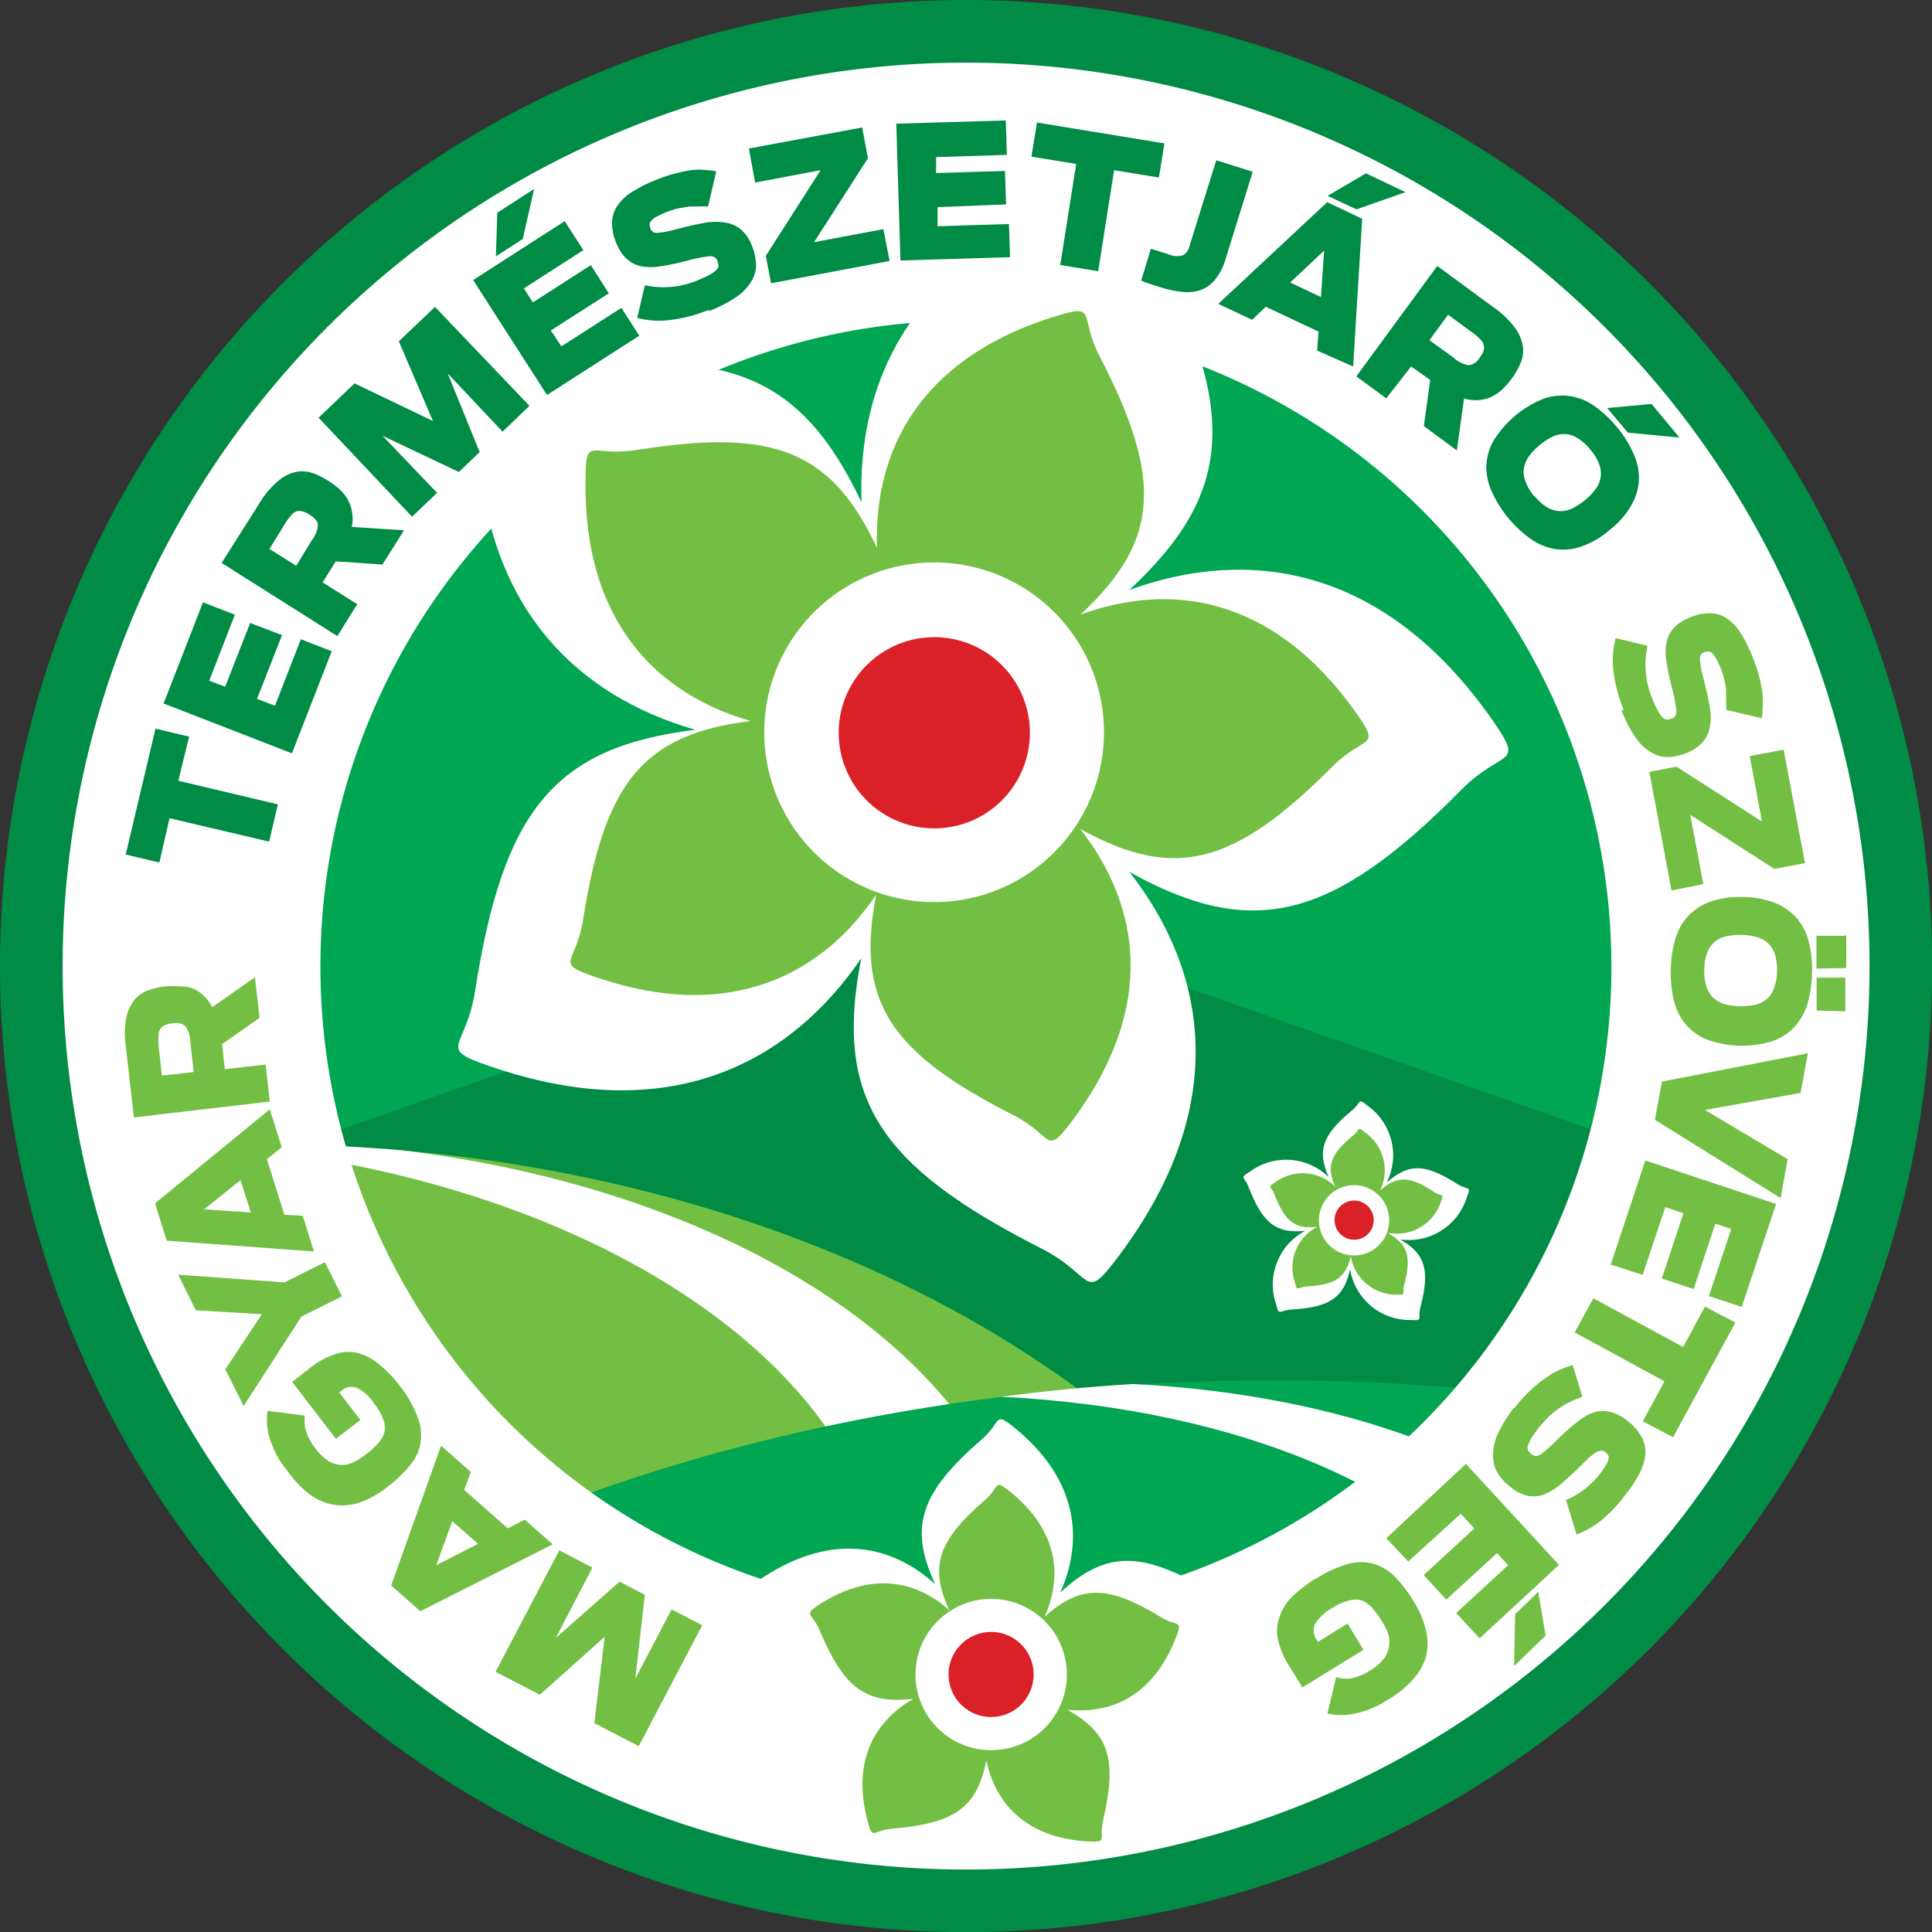 <svg xmlns="http://www.w3.org/2000/svg" viewBox="0 0 121.25 121.26"><rect x="0" y="0" width="121.25" height="121.26" fill="#333333" stroke="none"/><defs><style>.cls-1{fill:#00a651;}.cls-1,.cls-2,.cls-3,.cls-4,.cls-5,.cls-6{fill-rule:evenodd;}.cls-2{fill:#008c44;}.cls-3{fill:#72bf44;}.cls-4{fill:#6d9f43;}.cls-5{fill:#fff;}.cls-6{fill:#da2128;}</style></defs><title>mtszlogo</title><g id="Réteg_2" data-name="Réteg 2"><g id="Layer_1" data-name="Layer 1"><path class="cls-1" d="M60.63,17.61a43,43,0,1,1-43,43,43,43,0,0,1,43-43Z"/><path class="cls-2" d="M60.63,57.12,5.86,76.33C12.27,87.06,34.36,95,60.63,95S109,87.06,115.4,76.33L60.63,57.12Z"/><path class="cls-3" d="M16,71.81l-4.63,5.11c1.53,4.4,2.92,10.69,16,24.39H81.12C70.2,83.94,45.3,71.81,16.34,71.81Z"/><path class="cls-4" d="M54.52,89.35a43.9,43.9,0,0,1,11.46,12H20.82c9.21-5.42,20.75-9.58,33.7-12Z"/><path class="cls-5" d="M13,71.86c24.11,1.87,42.74,14.25,42.74,29.24,0,.07,0,.14,0,.21h8.83v-.21c0-14.29-16.91-26.2-39.36-28.91q-4.37-.37-8.87-.38c-1.12,0-2.22,0-3.33,0Z"/><path class="cls-1" d="M98.26,101.31H20.82c14.88-9,35.83-14.68,59.05-14.68A134.33,134.33,0,0,1,110.18,90l-11.92,11.3Z"/><path class="cls-5" d="M103.6,101.5H95c-4.69-7.71-17-13.1-32.16-13.84q4-.54,8.26-.8c15.61.78,28.17,6.51,32.48,14.64Z"/><path class="cls-5" d="M60.63,3A57.68,57.68,0,1,1,3,60.63,57.68,57.68,0,0,1,60.63,3Zm0,17.17A40.51,40.51,0,1,1,20.11,60.63,40.51,40.51,0,0,1,60.63,20.12Z"/><path class="cls-3" d="M82.62,99.06a7.31,7.31,0,0,1,2-.91,3,3,0,0,1,1.62,0,3.21,3.21,0,0,1,1.32.82,8.17,8.17,0,0,1,1.14,1.5,5.79,5.79,0,0,1,.79,1.86,3.39,3.39,0,0,1,0,1.65,3.65,3.65,0,0,1-.83,1.44,6.67,6.67,0,0,1-1.55,1.25,6.06,6.06,0,0,1-2.07.87,4,4,0,0,1-1.73,0l.54-2.28a2.61,2.61,0,0,0,.42.08,2.51,2.51,0,0,0,.47,0,3,3,0,0,0,.56-.15,3.85,3.85,0,0,0,.67-.34,3.25,3.25,0,0,0,.82-.68,1.7,1.7,0,0,0,.36-.74,1.66,1.66,0,0,0,0-.79,3.77,3.77,0,0,0-.41-.87,5.68,5.68,0,0,0-.62-.85,1.66,1.66,0,0,0-.65-.47,1.38,1.38,0,0,0-.81,0,3.31,3.31,0,0,0-1.05.47,2.85,2.85,0,0,0-1.08,1,1,1,0,0,0,.11,1l.08.12,1.85-1.15,1,1.65-3.83,2.36-.84-1.36a5.11,5.11,0,0,1-.66-1.51,2.38,2.38,0,0,1,0-1.35A3.29,3.29,0,0,1,81,100.3a8.22,8.22,0,0,1,1.59-1.24Zm15.24-.87-5,4.63-1.47-1.59,3.26-3-.7-.76-3.18,2.92-1.42-1.54,3.18-2.93L91.68,95l-3.3,3L87,96.54,92,91.87l5.82,6.32Zm-2.81-9.83a9.22,9.22,0,0,1,1.85-1.81,5.33,5.33,0,0,1,1.8-.88l.61,2a5.63,5.63,0,0,0-1.44.7,5.46,5.46,0,0,0-1.22,1.14,8.48,8.48,0,0,0-.56.78,2.18,2.18,0,0,0-.21.48.37.37,0,0,0,.05.3,1.51,1.51,0,0,0,.22.22c.17.13.37.11.62-.07a11.32,11.32,0,0,0,1-.91A13.87,13.87,0,0,1,99,89.23a3.41,3.41,0,0,1,1.08-.61,1.9,1.9,0,0,1,1,0,2.77,2.77,0,0,1,1.08.57,3.12,3.12,0,0,1,.87,1,2,2,0,0,1,.23,1.08,3.11,3.11,0,0,1-.38,1.22,8.39,8.39,0,0,1-.94,1.41,8.74,8.74,0,0,1-.88,1,7.83,7.83,0,0,1-.8.7,5.38,5.38,0,0,1-.72.44,4.74,4.74,0,0,1-.6.26l-.66-2.17a3.21,3.21,0,0,0,.48-.22c.18-.1.36-.22.55-.35s.36-.29.54-.45a3.67,3.67,0,0,0,.47-.5,6.52,6.52,0,0,0,.44-.61,1.28,1.28,0,0,0,.17-.4.31.31,0,0,0,0-.27.64.64,0,0,0-.18-.19.4.4,0,0,0-.3-.1.92.92,0,0,0-.37.17,4.13,4.13,0,0,0-.47.38l-.6.59c-.39.38-.75.7-1.1,1a3.87,3.87,0,0,1-1,.61,2,2,0,0,1-1,.09,2.5,2.5,0,0,1-1.11-.55,3.41,3.41,0,0,1-.8-.87,1.94,1.94,0,0,1-.29-1.06A2.94,2.94,0,0,1,94,90a8.44,8.44,0,0,1,1-1.64Zm10.58-3.82L107,82l1.91,1L105,90.2l-1.9-1,1.36-2.51-5.64-3.07L100,81.48l5.64,3.06Zm5.84-9-2.16,6.48-2.06-.68,1.4-4.21-1-.33-1.36,4.1-2-.66,1.36-4.1-1.14-.38-1.42,4.25-2-.65,2.17-6.53,8.15,2.71Zm2-9.47L113,68.59l-6,1.07,5.19,3.09-.44,2.44-7.89-4.91.44-2.4,9.11-1.77Zm-8.61-5.22a6.86,6.86,0,0,1,.27-1.87,3.57,3.57,0,0,1,.78-1.45,3.51,3.51,0,0,1,1.4-.93,5.49,5.49,0,0,1,2.1-.3,5.56,5.56,0,0,1,2.07.4,3.56,3.56,0,0,1,1.35,1,3.75,3.75,0,0,1,.71,1.49,7,7,0,0,1,.18,1.88,7.73,7.73,0,0,1-.27,1.87,3.75,3.75,0,0,1-.79,1.46,3.38,3.38,0,0,1-1.39.93,6.39,6.39,0,0,1-4.17-.1,3.32,3.32,0,0,1-1.35-1,3.62,3.62,0,0,1-.71-1.49,7.14,7.14,0,0,1-.18-1.89Zm2.1,0a3,3,0,0,0,.15,1.11,1.54,1.54,0,0,0,.45.69,1.78,1.78,0,0,0,.72.38,4.26,4.26,0,0,0,.91.12,4.44,4.44,0,0,0,.92-.08,1.7,1.7,0,0,0,.73-.34,1.63,1.63,0,0,0,.48-.67,3,3,0,0,0,.2-1.09,3.22,3.22,0,0,0-.14-1.11,1.62,1.62,0,0,0-.46-.7,1.65,1.65,0,0,0-.71-.36,3.63,3.63,0,0,0-.91-.13,4.44,4.44,0,0,0-.92.08,1.81,1.81,0,0,0-.73.33,1.63,1.63,0,0,0-.49.67,3.09,3.09,0,0,0-.2,1.1Zm8.91-2.17,0,2.07L114,60.79l0-2.06,1.79,0Zm-.06,2.73,0,2.06-1.8-.05,0-2.06,1.8,0Zm-10.6-13.3,5.37,3.45-.77-4.11,2.13-.4,1.34,7.12-1.93.36-5.27-3.39.82,4.35-2,.39-1.39-7.44,1.74-.33Zm-3.31-3.56a9.35,9.35,0,0,1-.65-2.5,5.28,5.28,0,0,1,.15-2l2,.48a5.58,5.58,0,0,0-.12,1.59,5.66,5.66,0,0,0,.38,1.64,7.72,7.72,0,0,0,.4.87,1.62,1.62,0,0,0,.31.42.35.35,0,0,0,.28.11,1.35,1.35,0,0,0,.3-.08c.2-.08.28-.27.25-.57a10,10,0,0,0-.27-1.34,15.33,15.33,0,0,1-.34-1.62,3.44,3.44,0,0,1,0-1.25,2,2,0,0,1,.47-.91,2.85,2.85,0,0,1,1-.64,3,3,0,0,1,1.28-.26,1.92,1.92,0,0,1,1.05.33,3.06,3.06,0,0,1,.87.94,8.61,8.61,0,0,1,.75,1.52,9,9,0,0,1,.41,1.25,8.29,8.29,0,0,1,.2,1.05,4.92,4.92,0,0,1,0,.84c0,.25,0,.47-.08.65l-2.21-.52a2.54,2.54,0,0,0,0-.52c0-.21,0-.42,0-.65s-.06-.46-.11-.69a4.24,4.24,0,0,0-.2-.66,6.24,6.24,0,0,0-.31-.69,1.58,1.58,0,0,0-.26-.35.4.4,0,0,0-.25-.11l-.26.06a.39.39,0,0,0-.23.22.81.81,0,0,0,0,.4,4.07,4.07,0,0,0,.09.59l.21.83q.19.78.3,1.44a3.48,3.48,0,0,1,0,1.2,2,2,0,0,1-.44.94,2.55,2.55,0,0,1-1,.69,3.49,3.49,0,0,1-1.16.26,1.94,1.94,0,0,1-1.06-.28,3.05,3.05,0,0,1-1-.94,7.75,7.75,0,0,1-.89-1.74Z"/><polygon class="cls-3" points="97 102.65 95.02 104.56 95.09 101.3 96.54 99.9 97 102.65 97 102.65"/><path class="cls-3" d="M13.94,65.56l.17,1.54,2.56-.29.26,2.32-8.53,1-.49-4.33a6,6,0,0,1,0-1.87,2.89,2.89,0,0,1,.51-1.16,2,2,0,0,1,.88-.62,4.83,4.83,0,0,1,1.12-.25,5.3,5.3,0,0,1,.8,0A2.63,2.63,0,0,1,12,62a2.22,2.22,0,0,1,.72.43,2.6,2.6,0,0,1,.6.78L16,61.33l.29,2.55-2.39,1.68Zm-2-.15a1.75,1.75,0,0,0-.3-1,.92.92,0,0,0-.81-.19,2.19,2.19,0,0,0-.49.12.62.62,0,0,0-.28.25.68.68,0,0,0-.11.4,3.32,3.32,0,0,0,0,.6l.21,1.91,2-.22-.22-1.92ZM10.46,77.86l-.73-2.34,7.2-5.9L17.68,72l-.93.75,1.1,3.49L19,76.3l.7,2.24-9.28-.68Zm4.64-3.8L12.81,75.9l2.93.19-.64-2Zm3.81,8.58-3.62,5.6-1.15-2.3,2.29-3.46-4.14-.25L11.18,80l6.68.48,2.53-1.27,1.07,2.15-2.55,1.27ZM25.11,87a6.93,6.93,0,0,1,1.12,2,3,3,0,0,1,.15,1.61A3,3,0,0,1,25.7,92a8.21,8.21,0,0,1-1.37,1.3,5.8,5.8,0,0,1-1.77,1,3.45,3.45,0,0,1-1.64.13,3.61,3.61,0,0,1-1.52-.67A7,7,0,0,1,18,92.26a6,6,0,0,1-1.08-2,4.1,4.1,0,0,1-.13-1.72l2.33.3a2.85,2.85,0,0,0,0,.42,2,2,0,0,0,.06.47,2.69,2.69,0,0,0,.21.54,4,4,0,0,0,.4.63,3.16,3.16,0,0,0,.77.75,1.58,1.58,0,0,0,1.55.15,3.84,3.84,0,0,0,.82-.5,5,5,0,0,0,.78-.7,1.7,1.7,0,0,0,.41-.7,1.4,1.4,0,0,0-.06-.8,3.64,3.64,0,0,0-.57-1,2.76,2.76,0,0,0-1.09-1,.94.94,0,0,0-1,.21l-.11.08,1.33,1.73-1.54,1.18-2.74-3.57,1.27-1A5.25,5.25,0,0,1,21,85a2.5,2.5,0,0,1,1.35-.11,3.25,3.25,0,0,1,1.34.65A7.79,7.79,0,0,1,25.11,87Zm1.27,14.12L24.55,99.5l3.13-8.77,1.87,1.65-.42,1.12,2.74,2.42,1.06-.55,1.76,1.55-8.31,4.2Zm2-5.64-1,2.75L30,96.89l-1.6-1.41Zm11.71,14.11-2.79-1.45.65-5.42-4.07,3.64-2.78-1.44,4-7.62,2.08,1.08-2.3,4.42,4-3.54,1.59.83-.6,5.27L42.15,101l1.92,1-4,7.62Z"/><path class="cls-5" d="M87.84,77.78a3.82,3.82,0,0,0,4.23-2.68c.28-.7.05-.38-.62-.8-2-1.26-3-1.32-4.42-.09a3.82,3.82,0,0,0-1.25-4.85c-.57-.48-.34-.16-.94.34-1.82,1.5-2.2,2.49-1.45,4.18a3.82,3.82,0,0,0-5-.31c-.64.39-.26.27,0,1,.87,2.19,1.68,2.86,3.53,2.67A3.82,3.82,0,0,0,80.1,81.9c.18.72.18.33,1,.28,2.35-.15,3.23-.72,3.63-2.53a3.79,3.79,0,0,0,3.85,3.19c.75.06.38-.07.57-.83.59-2.28.32-3.3-1.28-4.23Z"/><path class="cls-3" d="M87.22,77.39a2.91,2.91,0,0,0,3.22-2c.21-.53,0-.28-.47-.6-1.51-1-2.31-1-3.36-.07a2.9,2.9,0,0,0-1-3.69c-.43-.37-.26-.12-.72.26-1.38,1.14-1.66,1.89-1.1,3.18a2.89,2.89,0,0,0-3.8-.24c-.48.29-.19.21,0,.76.66,1.66,1.28,2.17,2.68,2a2.89,2.89,0,0,0-1.39,3.54c.13.55.13.25.73.21,1.78-.11,2.46-.54,2.76-1.92a2.89,2.89,0,0,0,2.93,2.43c.57,0,.28,0,.43-.63.45-1.74.24-2.51-1-3.22Z"/><path class="cls-5" d="M84.78,74.39a2.2,2.2,0,0,0,.4,4.39,2.2,2.2,0,1,0-.4-4.39Z"/><path class="cls-6" d="M84.87,75.35a1.23,1.23,0,1,0,1.34,1.12,1.23,1.23,0,0,0-1.34-1.12Z"/><path class="cls-5" d="M55.74,106.77c-3,1.71-5.14,4.91-3.74,10.12.41,1.56.4.71,2.08.57,5.06-.43,6.94-1.71,7.71-5.63.71,3.36,3.08,6.4,8.47,6.69,1.61.08.8-.17,1.18-1.81,1.15-4.95.52-7.13-3-9.07,3.42.37,7.06-1,9-6,.58-1.51.09-.81-1.36-1.69-4.35-2.62-6.62-2.69-9.54,0,1.4-3.14,1.27-7-2.92-10.39-1.26-1-.74-.33-2,.77-3.84,3.33-4.61,5.47-2.93,9.09-2.55-2.31-6.25-3.38-10.78-.44-1.36.88-.55.6.1,2.16,2,4.68,3.78,6.08,7.74,5.59Z"/><path class="cls-3" d="M57.3,106.63c-2.26,1.31-3.91,3.74-2.84,7.7.31,1.19.3.54,1.58.43,3.85-.33,5.28-1.3,5.86-4.28.54,2.56,2.34,4.87,6.44,5.09,1.23.06.61-.13.9-1.38.87-3.76.39-5.42-2.26-6.89,2.59.28,5.35-.72,6.83-4.55.44-1.15.06-.62-1-1.29-3.3-2-5-2-7.25,0,1.06-2.38,1-5.31-2.22-7.89-1-.78-.56-.26-1.54.58-2.92,2.53-3.5,4.16-2.22,6.91-1.94-1.75-4.76-2.57-8.2-.34-1,.67-.41.46.08,1.65,1.51,3.56,2.87,4.61,5.88,4.24Z"/><path class="cls-5" d="M65.41,108.6a4.75,4.75,0,1,0-6.71-.3,4.76,4.76,0,0,0,6.71.3Z"/><path class="cls-6" d="M64,107.06a2.67,2.67,0,1,0-3.77-.17,2.67,2.67,0,0,0,3.77.17Z"/><path class="cls-5" d="M43.64,45.8c-7.41-2.12-13.86-7.9-13.64-20,.07-3.63.5-1.76,4.24-2.36,11.26-1.8,16,0,19.83,8.09-.28-7.7,3.23-15.62,14.81-19.16,3.47-1.06,1.83-.07,3.56,3.31,5.19,10.15,5,15.24-1.57,21.35,7.24-2.64,15.86-1.75,22.8,8.17,2.08,3,.63,1.72-2,4.41-8,8.07-13,9.45-20.79,5.11,4.75,6.07,6.56,14.54-.74,24.2-2.18,2.89-1.43,1.13-4.81-.58-10.16-5.17-13-9.41-11.28-18.2C49.7,66.52,42.2,70.87,30.76,66.92c-3.44-1.18-1.52-1-.94-4.76C31.59,50.9,34.75,46.89,43.64,45.8Z"/><path class="cls-3" d="M47.11,45.25c-5.63-1.61-10.53-6-10.36-15.21,0-2.76.37-1.34,3.22-1.8,8.55-1.37,12.19,0,15.07,6.15-.21-5.86,2.46-11.87,11.26-14.56,2.64-.81,1.39,0,2.7,2.51,4,7.72,3.8,11.59-1.19,16.23,5.5-2,12-1.33,17.33,6.21,1.58,2.26.48,1.31-1.55,3.36-6.12,6.12-9.85,7.18-15.8,3.88,3.61,4.61,5,11-.56,18.4-1.66,2.19-1.09.85-3.66-.45-7.73-3.92-9.88-7.15-8.58-13.83C51.72,61,46,64.3,37.32,61.3c-2.61-.9-1.15-.77-.72-3.62,1.35-8.56,3.75-11.6,10.51-12.43Z"/><path class="cls-5" d="M63.7,36.58a10.66,10.66,0,1,1-14.45,4.3,10.67,10.67,0,0,1,14.45-4.3Z"/><path class="cls-6" d="M61.47,40.7a6,6,0,1,1-8.1,2.41,6,6,0,0,1,8.1-2.41Z"/><path class="cls-2" d="M85.73,10.88l2.48,1.18-3.08,1.08-1.81-.85,2.41-1.41ZM10.64,51.35,10,54.13l-2.11-.5,1.87-7.9,2.11.5L11.19,49l6.25,1.48-.55,2.34-6.25-1.47Zm-.38-7.18,2.48-6.37,2,.78-1.61,4.14,1,.38,1.57-4,2,.76-1.57,4,1.13.43,1.62-4.17,1.94.75-2.5,6.41-8-3.11Zm10.81-8.94-.82,1.32,2.17,1.37-1.25,2-7.26-4.59,2.33-3.68a5.54,5.54,0,0,1,1.19-1.44,2.65,2.65,0,0,1,1.12-.59,2.05,2.05,0,0,1,1.07.07,4.65,4.65,0,0,1,1,.5,5.2,5.2,0,0,1,.65.48,2.81,2.81,0,0,1,.52.62,2.21,2.21,0,0,1,.29.78,2.56,2.56,0,0,1,0,1l3.28.21L24,35.43l-2.92-.2Zm-1.09-9,2.27-2.17,4.92,2.36-2.14-5,2.27-2.16,5.93,6.21-1.69,1.62L28.1,23.44l2,4.93-1.3,1.25-4.79-2.27,3.42,3.58-1.57,1.5L20,26.22Zm9.71-8.65,5.75-3.7,1.17,1.82-3.73,2.4.56.88,3.64-2.34,1.13,1.77-3.64,2.33.66,1L39,19.32l1.12,1.75-5.79,3.72-4.64-7.22Zm1.52-4.23,2.31-1.49L32.81,15l-1.69,1.09.09-2.78Zm13.28,6.09a9,9,0,0,1-2.5.65,5.29,5.29,0,0,1-2-.14l.48-2.05a5.5,5.5,0,0,0,3.22-.27c.38-.16.67-.29.87-.4a1.62,1.62,0,0,0,.42-.31.35.35,0,0,0,.11-.28,1.35,1.35,0,0,0-.08-.3c-.08-.2-.27-.29-.57-.25a8.94,8.94,0,0,0-1.34.28c-.61.15-1.15.27-1.62.34a3.68,3.68,0,0,1-1.25,0,2,2,0,0,1-.91-.47,2.86,2.86,0,0,1-.65-1,3.21,3.21,0,0,1-.26-1.28,1.93,1.93,0,0,1,.34-1.05,3,3,0,0,1,.93-.87,8.59,8.59,0,0,1,1.52-.76,9,9,0,0,1,1.25-.41,8.16,8.16,0,0,1,1-.2,4.19,4.19,0,0,1,.85,0,5.24,5.24,0,0,1,.65.08l-.51,2.21a2.73,2.73,0,0,0-.53,0l-.65,0-.69.12a4.6,4.6,0,0,0-.66.2,5.13,5.13,0,0,0-.68.31,1,1,0,0,0-.35.26.33.33,0,0,0-.11.24.74.74,0,0,0,.06.27.41.41,0,0,0,.22.23.92.92,0,0,0,.39,0,4.15,4.15,0,0,0,.6-.1l.82-.21c.52-.13,1-.23,1.44-.31a3.73,3.73,0,0,1,1.2,0,2,2,0,0,1,1,.43,2.54,2.54,0,0,1,.68,1,3.52,3.52,0,0,1,.27,1.16,2,2,0,0,1-.27,1.06,3.28,3.28,0,0,1-.94,1,8.69,8.69,0,0,1-1.74.9Zm3.57-3.38,3.44-5.38-4.11.78L47,9.32,54.11,8l.36,1.93-3.38,5.27,4.35-.82.39,2-7.44,1.4-.33-1.74Zm8.23-8.3,6.83-.2.07,2.16-4.44.14,0,1,4.32-.13.07,2.1L58.84,13l0,1.2,4.48-.14.07,2.08-6.88.21-.26-8.59Zm11.26,2.53-2.82-.46.35-2.14,8,1.31-.35,2.14-2.81-.46-1,6.34-2.38-.39,1-6.34ZM73,18.08l-.52-.16-.34-.11-.26-.09-.26-.11.61-2,1.11.35a1.31,1.31,0,0,0,.9.06.84.84,0,0,0,.41-.58l1.68-5.38,2.29.72-1.7,5.46a3.69,3.69,0,0,1-.67,1.32,2.11,2.11,0,0,1-.92.65,2.67,2.67,0,0,1-1.1.11A6.61,6.61,0,0,1,73,18.08Zm10.28-5.4,2.21,1.05L84.92,23,82.66,22l.09-1.19-3.31-1.56-.86.82-2.12-1,6.8-6.35Zm8,9.82a1.85,1.85,0,0,0,.89.42.91.91,0,0,0,.69-.47,1.45,1.45,0,0,0,.25-.44.67.67,0,0,0,0-.37.78.78,0,0,0-.22-.36,3.3,3.3,0,0,0-.46-.39l-1.55-1.14-1.17,1.6L91.3,22.5Zm3.37,10a7.35,7.35,0,0,1-1-1.59,3.78,3.78,0,0,1-.37-1.61,3.52,3.52,0,0,1,.44-1.62A6.52,6.52,0,0,1,96.94,25a3.53,3.53,0,0,1,1.66-.13,3.7,3.7,0,0,1,1.52.65,7.56,7.56,0,0,1,1.37,1.3,7,7,0,0,1,1,1.59,3.82,3.82,0,0,1,.37,1.62,3.52,3.52,0,0,1-.44,1.61,5.23,5.23,0,0,1-1.38,1.6,5.34,5.34,0,0,1-1.83,1.07,3.45,3.45,0,0,1-1.67.14,3.86,3.86,0,0,1-1.52-.66,7.58,7.58,0,0,1-1.38-1.3Zm9-7.15,1.75,2.11-3.24-.31-1.29-1.54,2.78-.26ZM89.81,23.88,88.56,23,87,25l-1.88-1.38,5.08-6.93,3.51,2.58a5.88,5.88,0,0,1,1.36,1.29,2.74,2.74,0,0,1,.5,1.16,1.92,1.92,0,0,1-.14,1.06,4.58,4.58,0,0,1-.57,1,5.15,5.15,0,0,1-.53.61,2.51,2.51,0,0,1-.65.47,2.08,2.08,0,0,1-.8.24,2.44,2.44,0,0,1-1-.09l-.45,3.26-2.07-1.53.4-2.89Zm-70.22,10a1.78,1.78,0,0,0,.36-.92c0-.23-.18-.44-.51-.65a1.7,1.7,0,0,0-.46-.22.66.66,0,0,0-.37,0,.85.85,0,0,0-.34.25,3.29,3.29,0,0,0-.36.49l-1,1.62,1.68,1.06,1-1.64ZM82.9,18.66l.2-2.93-2.13,2,1.93.91ZM96.3,31.12a3.05,3.05,0,0,0,.83.74,1.61,1.61,0,0,0,.8.22,1.66,1.66,0,0,0,.78-.19,4,4,0,0,0,.77-.51,3.6,3.6,0,0,0,.64-.66,1.78,1.78,0,0,0,.33-.73,1.62,1.62,0,0,0-.08-.83,2.81,2.81,0,0,0-.57-.95,3,3,0,0,0-.84-.74,1.55,1.55,0,0,0-.8-.23,1.68,1.68,0,0,0-.77.19,4.27,4.27,0,0,0-.77.51,4,4,0,0,0-.64.66,1.78,1.78,0,0,0-.33.73,1.5,1.5,0,0,0,.07.83,3,3,0,0,0,.58,1Z"/><path class="cls-2" d="M60.63,0A60.63,60.63,0,1,1,0,60.63,60.63,60.63,0,0,1,60.63,0Zm0,3.93a56.7,56.7,0,1,1-56.7,56.7,56.7,56.7,0,0,1,56.7-56.7Z"/></g></g></svg>
